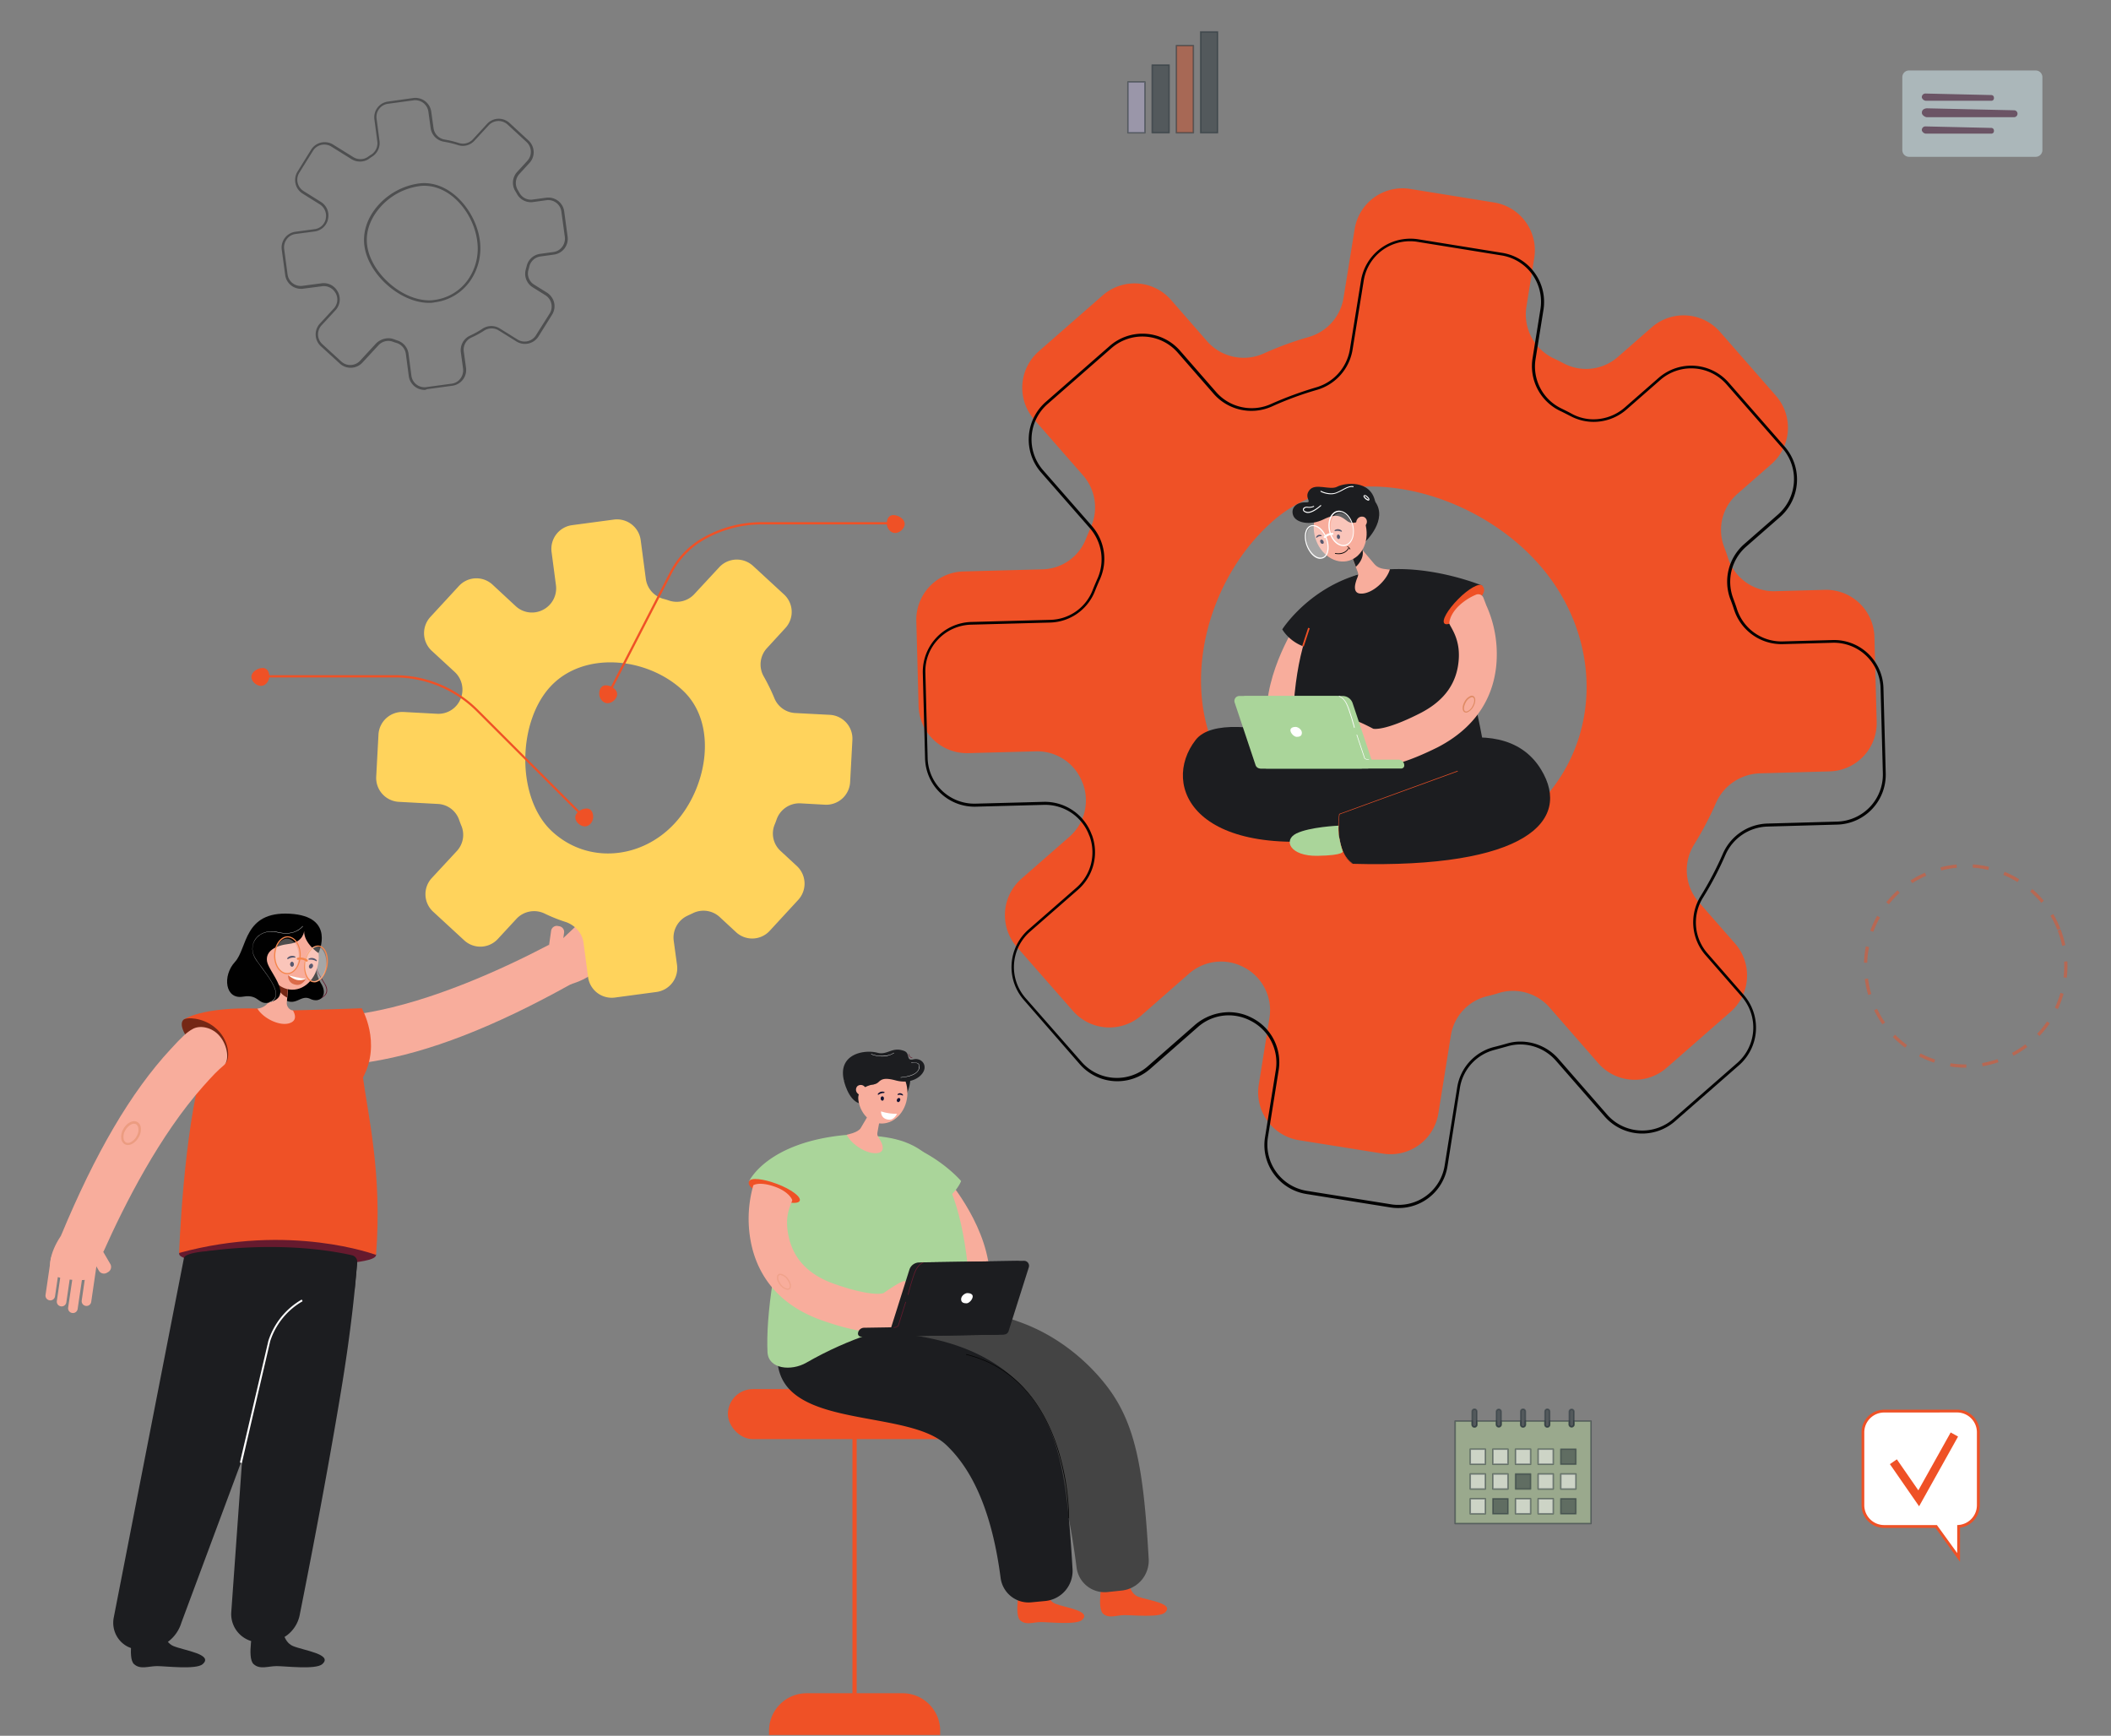 <svg xmlns="http://www.w3.org/2000/svg" id="Agencies" viewBox="0 0 1400 1151.2"><rect x="0" y="0" width="1400" height="1151.2" fill="#808080" stroke="none"/><defs><style>.cls-1{fill:#f8ad9c;}.cls-2{fill:#1c1d20;}.cls-3{fill:#661a2e;}.cls-25,.cls-4{fill:#ef5126;}.cls-24,.cls-5{fill:#fff;}.cls-6{fill:#010101;}.cls-7{fill:#752715;}.cls-8{fill:#db6b49;}.cls-9{fill:#111232;}.cls-10{fill:#f5864d;}.cls-11{opacity:0.3;}.cls-12,.cls-20,.cls-21,.cls-22,.cls-23,.cls-24,.cls-25{opacity:0.5;}.cls-13{fill:#df8b65;}.cls-14{fill:#ffd35c;}.cls-15{fill:#aad59a;}.cls-16{fill:#030303;}.cls-17{fill:#444;}.cls-18{fill:#d6eef4;}.cls-19{fill:#552849;}.cls-20{fill:#b4acd2;}.cls-20,.cls-21,.cls-22,.cls-23,.cls-24{stroke:#263238;stroke-linecap:round;stroke-linejoin:round;}.cls-21{fill:#263238;}.cls-22{fill:#cf502b;}.cls-23{fill:#b5d39b;}</style></defs><g id="Layer_1" data-name="Layer 1"><path class="cls-1" d="M384.3,638.6h0a3.17,3.17,0,0,0,4.5.1l19.7-18.5a3.17,3.17,0,0,0,.1-4.5h0a3.17,3.17,0,0,0-4.5-.1l-19.7,18.5A3.37,3.37,0,0,0,384.3,638.6Z"/><path class="cls-1" d="M378.8,632.7h0a3.17,3.17,0,0,0,4.5.1l22-20.7a3.17,3.17,0,0,0,.1-4.5h0a3.17,3.17,0,0,0-4.5-.1l-22,20.7A3.26,3.26,0,0,0,378.8,632.7Z"/><path class="cls-1" d="M365.8,641.9l1.1.2a3.83,3.83,0,0,0,4.3-3.2l2.9-20.3a3.83,3.83,0,0,0-3.2-4.3l-1.1-.2a3.83,3.83,0,0,0-4.3,3.2l-2.9,20.3A3.83,3.83,0,0,0,365.8,641.9Z"/><path class="cls-1" d="M373.2,626.8h0a3.17,3.17,0,0,0,4.5.1l17.7-16.6a3.17,3.17,0,0,0,.1-4.5h0a3.17,3.17,0,0,0-4.5-.1l-17.6,16.6A3.17,3.17,0,0,0,373.2,626.8Z"/><path class="cls-1" d="M376.9,653.2s17.6-4,23.1-15.6c1.9-4-14.9-21-19.7-19.5S364.7,632,364.7,632Z"/><path class="cls-1" d="M389.8,644.5h0a3.17,3.17,0,0,0,4.5.1L411.9,628a3.17,3.17,0,0,0,.1-4.5h0a3.17,3.17,0,0,0-4.5-.1L390,640A3.27,3.27,0,0,0,389.8,644.5Z"/><path class="cls-1" d="M364.1,626.6C332.8,643,286.6,664,244,671.5c-9.9,1.7-13.7,2.2-19.5,2.4-4.7.1-9.9,8.6-9.7,16.7.2,7.6,5.5,14.1,11.2,15,4.3.7,8.7.3,19.8-1.4,38.3-6.1,81.9-23,133.6-51.9Z"/><path class="cls-2" d="M187.1,1078.6s.3,10.2,7.2,13.1,26.9,5.5,19.4,12c-4.3,3.8-24.5,1.3-30.2,1.3s-11.1,2.5-15.3-1.3c-4.7-4.2,0-25.1,0-25.1s4.9,2.6,9.4,2.4C183.9,1080.9,187.1,1078.6,187.1,1078.6Z"/><path class="cls-2" d="M107.8,1078.6s.3,10.2,7.2,13.1,26.9,5.5,19.4,12c-4.3,3.8-24.5,1.3-30.2,1.3s-11.1,2.5-15.3-1.3c-4.7-4.2,0-25.1,0-25.1s4.9,2.6,9.4,2.5C104.6,1080.9,107.8,1078.6,107.8,1078.6Z"/><path class="cls-2" d="M238.4,799s1.3,42.7-12.4,124.6c-9.8,59.1-21.5,118.7-27.2,147.3A22.23,22.23,0,0,1,178,1089l-5.5.2a18.7,18.7,0,0,1-19.1-20.3l13.8-193.3,3.4-63.6Z"/><path class="cls-3" d="M118.8,831.5c0,5.2,29.2,8.1,65.5,7.9s65.1-1.8,65.1-7.1-28.8-12.1-65.1-11.9S118.8,826.3,118.8,831.5Z"/><path class="cls-2" d="M209.9,835.4l-89.6,240.8a24.8,24.8,0,0,1-23.1,17.6l-4.6.1c-10.9.2-19.2-9.9-17.2-20.9L122,834.3c.6-2.8,10.3-4,13.1-4.3C158,828.2,211.3,825.2,209.9,835.4Z"/><path class="cls-4" d="M151.1,692.3s14.2-27,50.1-20.5c16.9,3.1,35,8.7,39.1,39.9,3.7,28,13.3,66.4,9.1,120.6,0,0-57.1-21.5-130.6-1.3,0,0,2.7-79.5,15.9-124.8C138.4,693.5,146.3,700.9,151.1,692.3Z"/><path class="cls-4" d="M121.8,676.2l27.4,30.7s83,23.5,91.5,7.8c12.5-23.3-.8-46-.8-46s-30.6,1.1-45.6,1.4c-5.4.1-18.2-1.1-23.6-1.2C133.6,667.7,121.8,676.2,121.8,676.2Z"/><path class="cls-5" d="M160.4,970.3l-1.3-.3L178,889.2a48.81,48.81,0,0,1,22.1-27.3l.6,1.1a47.19,47.19,0,0,0-21.5,26.5Z"/><path class="cls-3" d="M210.1,663.2l-.1-.4s4.7-1,6.1-4.2c.7-1.6.4-3.6-.8-5.7-.6-1-1.2-1.9-1.7-2.8-3.5-5.8-4.8-8-3.7-12.7l.4.1c-1,4.5.1,6.5,3.7,12.4.5.8,1.1,1.8,1.7,2.8,1.4,2.3,1.6,4.4.9,6.1C215,662.1,210.3,663.1,210.1,663.2Z"/><path class="cls-6" d="M210.1,637.4a21.26,21.26,0,0,0,2.9,15c4.7,7.7-.7,13.2-7.2,10.1s-9.2,5.2-17.4.4S210.1,637.4,210.1,637.4Z"/><path class="cls-1" d="M170.7,668.9a10,10,0,0,0,8.3-5.8l4.7-10.4,1.4-3,8.1-17.7-1.7,18.5-1,11.1-.3,3.2a5,5,0,0,0,4.1,5.4h0c1.3,2.3,3.1,6.8-2.6,8.5-6.7,1.9-17.3-3.5-21-9.8Z"/><path class="cls-7" d="M183.7,652.4v.3c.3,6,6.7,8.9,6.7,8.9h0l1-11.1c-1.9-.8-4.7-1.5-6.3-.8A2.72,2.72,0,0,0,183.7,652.4Z"/><path class="cls-1" d="M211.4,635.3c.2-11.9-7.4-21.6-17-21.8s-17.6,9.3-17.8,21.1,7.4,21.6,17,21.8S211.1,647.1,211.4,635.3Z"/><path class="cls-1" d="M178.8,637.8c1.9,1.9,4.7,2.2,6.1.6s1.1-4.5-.9-6.4-4.7-2.2-6.1-.6S176.9,635.9,178.8,637.8Z"/><path class="cls-8" d="M203,649a38.85,38.85,0,0,1-11.9-2.2s-.6,5.8,5.8,6.4C200.8,653.5,203,649,203,649Z"/><path class="cls-5" d="M203,649s-1.5,1.2-4.8,1.1-7-3.3-7-3.3S198.3,648.9,203,649Z"/><path class="cls-9" d="M195.6,635.1c.1,0,.2-.1.3-.2a.37.37,0,0,0-.2-.5,4.13,4.13,0,0,0-5.1,1,.37.37,0,0,0,0,.6c.2.2.4.1.6,0a7.15,7.15,0,0,1,4.3-.9C195.5,635.2,195.6,635.2,195.6,635.1Z"/><path class="cls-9" d="M192.4,639.4a1.7,1.7,0,0,0,1.2,1.8,1.48,1.48,0,0,0,1.3-1.6,1.7,1.7,0,0,0-1.2-1.8C193.1,637.8,192.5,638.5,192.4,639.4Z"/><path class="cls-9" d="M209.7,637.5a.37.37,0,0,0,.3-.1.37.37,0,0,0,0-.6,4.36,4.36,0,0,0-5.2-1,.38.38,0,1,0,.3.7,7.43,7.43,0,0,1,4.3.8C209.6,637.4,209.6,637.5,209.7,637.5Z"/><path class="cls-9" d="M205.1,640.2a1.58,1.58,0,0,0,.4,2.1c.6.3,1.5-.2,1.9-1a1.58,1.58,0,0,0-.4-2.1C206.4,638.9,205.5,639.4,205.1,640.2Z"/><path class="cls-6" d="M201.7,617.5s-.5,7.4-9.9,8.5-15.8,4.9-14.7,11.6,15.8,20.9,4.7,26.1-8.6-4.8-20.6-2.7-13.8-13.9-5.4-23,5.6-33.7,36.4-32,19,26.1,19,26.1S201.5,625.7,201.7,617.5Z"/><path class="cls-5" d="M178.6,665l-.1-.2c2.3-.9,3.7-2.1,4.2-3.9,1.4-4.9-4.2-12.5-9.2-19.2-1.3-1.8-2.6-3.5-3.7-5.1-3.1-4.5-3.2-9.7-.5-13.7,3.1-4.4,8.9-6.2,15-4.7,11.4,2.9,16.3-3.9,16.4-4l.2.1c-.1.1-5.1,7-16.7,4.1-6.1-1.5-11.7.2-14.8,4.6-2.8,4-2.6,9,.5,13.5,1.1,1.6,2.3,3.3,3.7,5.1,5,6.8,10.7,14.4,9.2,19.4C182.4,662.8,181,664.1,178.6,665Z"/><path class="cls-10" d="M208.2,651.5a5,5,0,0,1-2.6-.8c-3.7-2.4-5-9.5-2.8-15.7h0c1.3-3.8,3.7-6.7,6.3-7.6a5.1,5.1,0,0,1,4.5.5c3.7,2.4,5,9.4,2.8,15.7-1.3,3.8-3.7,6.7-6.3,7.6A3.19,3.19,0,0,1,208.2,651.5Zm-4.7-16.3c-2,5.9-.9,12.6,2.5,14.8a4,4,0,0,0,3.8.4c2.4-.8,4.6-3.5,5.8-7.1,2-6,.9-12.6-2.5-14.8a4,4,0,0,0-3.8-.4c-2.4.9-4.6,3.5-5.8,7.1Z"/><g class="cls-11"><path class="cls-5" d="M182.7,630.5c-1.5,6.1.6,12.7,4.7,14.8s8.7-1.2,10.2-7.3-.6-12.7-4.7-14.8S184.2,624.4,182.7,630.5Z"/></g><g class="cls-11"><path class="cls-5" d="M202.6,635.5c-1.5,6.1.2,12.8,3.9,15s7.9-1.1,9.4-7.2-.2-12.8-3.9-15S204.1,629.4,202.6,635.5Z"/></g><path class="cls-10" d="M190.3,646.1a5.81,5.81,0,0,1-2.8-.7c-4.5-2.2-6.9-9.4-5.2-15.9h0c1-3.8,3.1-6.7,5.7-7.9a6.36,6.36,0,0,1,5.7.1c4.5,2.2,6.9,9.4,5.2,15.9-1,3.8-3.1,6.7-5.8,7.9A6.71,6.71,0,0,1,190.3,646.1Zm.7-24.4a6.16,6.16,0,0,0-2.6.6c-2.4,1.1-4.4,3.9-5.3,7.4h0c-1.6,6.2.6,12.9,4.8,15a5.83,5.83,0,0,0,5,.1c2.5-1.1,4.5-3.9,5.3-7.4,1.6-6.2-.6-12.9-4.8-15A7.28,7.28,0,0,0,191,621.7Z"/><path class="cls-10" d="M203.4,637.8c-.2,0-.3-.1-.5-.2h0a6.27,6.27,0,0,0-5.2-1c-.4,0-.8-.2-.8-.6a.64.64,0,0,1,.6-.8,8.56,8.56,0,0,1,6.4,1.3.77.77,0,0,1,.1,1A.86.86,0,0,1,203.4,637.8Z"/><path class="cls-7" d="M121.6,676.4c-2.9,2.8,0,10.7,9.7,20.2s14.3,12.9,18.5,8.3c2.8-3.1,2.5-15.8-7.6-23.7C134.5,674.9,123.7,674.4,121.6,676.4Z"/><path class="cls-2" d="M136.4,830s49.1-8.1,97,2.5a4.48,4.48,0,0,1,3.5,4.8l-1.7,17.9L185,842.7Z"/><path class="cls-1" d="M45.2,833.4h0a3.15,3.15,0,0,0-3.6,2.7l-3.9,26.7a3.15,3.15,0,0,0,2.7,3.6h0a3.15,3.15,0,0,0,3.6-2.7L47.9,837A3.22,3.22,0,0,0,45.2,833.4Z"/><path class="cls-1" d="M53.2,834.6h0a3.15,3.15,0,0,0-3.6,2.7l-4.4,29.9a3.15,3.15,0,0,0,2.7,3.6h0a3.15,3.15,0,0,0,3.6-2.7l4.4-29.9A3.1,3.1,0,0,0,53.2,834.6Z"/><path class="cls-1" d="M57.7,819.3l-1,.6a3.89,3.89,0,0,0-1.4,5.2l10.3,17.7a3.89,3.89,0,0,0,5.2,1.4l1-.6a3.89,3.89,0,0,0,1.4-5.2L62.9,820.7A3.87,3.87,0,0,0,57.7,819.3Z"/><path class="cls-1" d="M61.3,835.8h0a3.15,3.15,0,0,0-3.6,2.7l-3.5,24a3.15,3.15,0,0,0,2.7,3.6h0a3.15,3.15,0,0,0,3.6-2.7l3.5-24A3.19,3.19,0,0,0,61.3,835.8Z"/><path class="cls-1" d="M42,817.4S30.7,831.5,33.6,844c1,4.3,24.7,7.2,27.5,3s3.6-20.5,3.6-20.5Z"/><path class="cls-1" d="M37.3,832.2h0a3.15,3.15,0,0,0-3.6,2.7l-3.5,23.9a3.15,3.15,0,0,0,2.7,3.6h0a3.15,3.15,0,0,0,3.6-2.7L40,835.8A3.3,3.3,0,0,0,37.3,832.2Z"/><path class="cls-1" d="M68.6,830.2c14.4-32.3,37.5-77.5,66.2-109.8,6.7-7.5,9.3-10.2,13.8-14,3.6-3.1,2.4-12.9-2.8-19.1-4.8-5.9-13.1-7.7-18.1-4.8-3.8,2.1-7.1,5.2-14.6,13.4-26.3,28.4-49.9,68.8-72.6,123.5Z"/><g class="cls-12"><path class="cls-13" d="M84.8,759.4a4.55,4.55,0,0,1-2-.5,4.84,4.84,0,0,1-2.2-2.8,9.87,9.87,0,0,1,1.2-7.3c2.3-4.1,6.3-6.2,9.2-4.7a4.84,4.84,0,0,1,2.2,2.8,9.87,9.87,0,0,1-1.2,7.3C90.1,757.5,87.3,759.4,84.8,759.4Zm4.1-14.1c-1.9,0-4.3,1.7-5.8,4.4a8.15,8.15,0,0,0-1,6.1,3.5,3.5,0,0,0,1.4,1.9c2,1.1,5.3-.8,7.1-4.1a8.15,8.15,0,0,0,1-6.1,3.5,3.5,0,0,0-1.4-1.9A3.08,3.08,0,0,0,88.9,745.3Z"/></g><path class="cls-14" d="M387,625.3l3,22.7a15.85,15.85,0,0,0,17.8,13.6l27.6-3.7A15.89,15.89,0,0,0,449,640l-2.2-16.1a16,16,0,0,1,9.2-16.6c1.2-.6,2.4-1.1,3.6-1.7a15.86,15.86,0,0,1,17.7,2.6l10.8,10a15.74,15.74,0,0,0,22.4-.9l18.9-20.5a15.92,15.92,0,0,0-.9-22.4l-10.8-10a15.62,15.62,0,0,1-4-17.4c.5-1.2,1-2.5,1.4-3.7a16,16,0,0,1,15.8-10.5l16.2.9a15.88,15.88,0,0,0,16.7-15l1.5-27.9a15.81,15.81,0,0,0-15-16.7l-22.9-1.2a15.76,15.76,0,0,1-13.9-10,131.15,131.15,0,0,0-6.9-14.1,16,16,0,0,1,2-18.9l12.2-13.3a15.74,15.74,0,0,0-.9-22.4l-20.5-18.9a15.92,15.92,0,0,0-22.4.9L460.5,394a15.92,15.92,0,0,1-16.5,4.4c-1.4-.5-2.8-.9-4.3-1.3a15.91,15.91,0,0,1-11.4-13.2l-3.4-25.7a15.85,15.85,0,0,0-17.8-13.6l-27.7,3.7a15.85,15.85,0,0,0-13.6,17.8l2.9,22a16,16,0,0,1-8.7,16.4c-.1,0-.1.1-.2.1A15.82,15.82,0,0,1,342,402l-15.3-14.2a15.74,15.74,0,0,0-22.4.9l-18.9,20.5a15.92,15.92,0,0,0,.9,22.4l15.3,14.1a16,16,0,0,1,4,17.5.35.35,0,0,1-.1.2,15.87,15.87,0,0,1-15.6,10l-22.2-1.2a15.88,15.88,0,0,0-16.7,15l-1.5,27.9a15.88,15.88,0,0,0,15,16.7l25.9,1.4a15.7,15.7,0,0,1,14,10.3c.5,1.4,1,2.8,1.6,4.2a15.76,15.76,0,0,1-3.1,16.8l-16.5,17.8a15.74,15.74,0,0,0,.9,22.4l20.5,18.9a15.74,15.74,0,0,0,22.4-.9l12.3-13.3a16,16,0,0,1,18.7-3.5,108.2,108.2,0,0,0,14.6,5.8C381.9,614.1,386.2,619.2,387,625.3Zm-20.9-73.9c-23.8-22-23.1-72.2-1.1-96s63.8-19.7,87.6,2.3,16.8,64.5-5.1,88.3S389.9,573.4,366.1,551.4Z"/><g class="cls-12"><path class="cls-2" d="M281.56,258.6a10.6,10.6,0,0,1-10.46-9.14l-1.93-14.67a8.85,8.85,0,0,0-6.06-7.3c-.88-.26-1.76-.52-2.64-.87a8.24,8.24,0,0,0-2.9-.53,9,9,0,0,0-6.5,2.81l-10.72,11.6a10.64,10.64,0,0,1-15,.61L212.76,229.6a10.62,10.62,0,0,1-.61-15l9.22-10a8.75,8.75,0,0,0,1.23-10.19l-.08-.09a8.85,8.85,0,0,0-7.74-4.56,5.47,5.47,0,0,0-1.14.08L201,191.47a7.43,7.43,0,0,1-1.41.09,10.59,10.59,0,0,1-10.45-9.14l-2.29-16.87A10.58,10.58,0,0,1,196,153.69L208.63,152a8.69,8.69,0,0,0,7.38-6.67v-.18a9,9,0,0,0-3.86-9.58l-11.51-7.2A10.55,10.55,0,0,1,196,121.8a10.67,10.67,0,0,1,1.32-8l9-14.5a10.61,10.61,0,0,1,14.58-3.43l13.45,8.35a8.86,8.86,0,0,0,4.65,1.32A8.23,8.23,0,0,0,244,104c.79-.53,1.5-1.06,2.29-1.5a9,9,0,0,0,3.95-8.61l-1.93-14.67a10.47,10.47,0,0,1,9.05-11.86L274.18,65a8.22,8.22,0,0,1,1.4-.08A10.6,10.6,0,0,1,286,74.09L287.53,85a8.86,8.86,0,0,0,7.38,7.55,69.61,69.61,0,0,1,9.4,2.29,9.45,9.45,0,0,0,2.73.44,9.07,9.07,0,0,0,6.5-2.81L323,82.18a10.51,10.51,0,0,1,7.73-3.43,10.65,10.65,0,0,1,7.2,2.81l12.57,11.6a10.79,10.79,0,0,1,3.42,7.38,10.38,10.38,0,0,1-2.81,7.55l-6.68,7.3a8.9,8.9,0,0,0-1.14,10.45c.44.71.79,1.41,1.23,2.11a8.62,8.62,0,0,0,7.65,4.48,4.88,4.88,0,0,0,1.14-.09l9-1.23a8.28,8.28,0,0,1,1.4-.08,10.59,10.59,0,0,1,10.46,9.13L376.44,157a10.57,10.57,0,0,1-9.13,11.86l-8.88,1.23a8.86,8.86,0,0,0-7.38,6.59,22.92,22.92,0,0,1-.61,2.37,8.64,8.64,0,0,0,3.86,9.76l8.44,5.27a11,11,0,0,1,4.74,6.59,10.58,10.58,0,0,1-1.32,8l-9,14.41a10.6,10.6,0,0,1-9,5,10.71,10.71,0,0,1-5.62-1.58l-11.86-7.38a8.69,8.69,0,0,0-4.66-1.32,9.15,9.15,0,0,0-4.83,1.41,62.06,62.06,0,0,1-8.52,4.65,8.81,8.81,0,0,0-5.1,9.23l1.5,10.89a10.58,10.58,0,0,1-9.14,11.86l-16.87,2.29A2.63,2.63,0,0,1,281.56,258.6Zm-24-34.27a9.61,9.61,0,0,1,3.52.62c.87.26,1.66.61,2.54.88a10.66,10.66,0,0,1,7.3,8.69l1.93,14.68a8.79,8.79,0,0,0,8.7,7.64h0a4.88,4.88,0,0,0,1.14-.09l16.87-2.28a8.53,8.53,0,0,0,5.8-3.43,9.07,9.07,0,0,0,1.75-6.5l-1.49-10.89a10.63,10.63,0,0,1,6.15-11.08A63.58,63.58,0,0,0,320,218a10.6,10.6,0,0,1,11.42-.18l11.86,7.38a8.69,8.69,0,0,0,4.66,1.32,8.79,8.79,0,0,0,7.47-4.13L364.5,208a8.82,8.82,0,0,0-2.82-12.21l-8.43-5.27a10.56,10.56,0,0,1-4.57-11.78c.18-.79.44-1.58.62-2.37a10.57,10.57,0,0,1,8.87-8l8.87-1.23a8.53,8.53,0,0,0,5.8-3.43,9.09,9.09,0,0,0,1.76-6.5l-2.29-16.87a8.79,8.79,0,0,0-8.69-7.64,5.61,5.61,0,0,0-1.15.08l-9,1.23a7.32,7.32,0,0,1-1.4.09,10.54,10.54,0,0,1-9.23-5.45c-.35-.7-.79-1.4-1.23-2.1A10.63,10.63,0,0,1,343,114l6.68-7.29a8.82,8.82,0,0,0-.44-12.48L336.64,82.62a9,9,0,0,0-6-2.38,9.07,9.07,0,0,0-6.5,2.81l-9.49,10.28A10.51,10.51,0,0,1,307,96.76a10.19,10.19,0,0,1-3.25-.53A64.27,64.27,0,0,0,294.47,94,10.63,10.63,0,0,1,285.6,85l-1.5-10.9a8.79,8.79,0,0,0-8.69-7.64,5.67,5.67,0,0,0-1.23.09l-16.87,2.28a8.77,8.77,0,0,0-7.56,9.93l1.93,14.67a10.67,10.67,0,0,1-4.74,10.37,21.2,21.2,0,0,0-2.2,1.49,10.2,10.2,0,0,1-6,1.85,10.48,10.48,0,0,1-5.62-1.58L219.7,97.2a8.64,8.64,0,0,0-4.65-1.32,8.77,8.77,0,0,0-7.47,4.13l-9.05,14.5a8.83,8.83,0,0,0,2.81,12.21l11.51,7.21a10.53,10.53,0,0,1,4.66,11.42v.17a10.5,10.5,0,0,1-8.88,8L196,155.19a8.52,8.52,0,0,0-5.8,3.42,9.09,9.09,0,0,0-1.75,6.51L190.71,182a8.81,8.81,0,0,0,8.7,7.65,6.09,6.09,0,0,0,1.23-.09l12.65-1.67a7.43,7.43,0,0,1,1.41-.09,10.34,10.34,0,0,1,9.22,5.54l.09.09a10.62,10.62,0,0,1-1.49,12.3l-9.23,10a8.82,8.82,0,0,0,.44,12.48l12.56,11.51a8.83,8.83,0,0,0,12.48-.44l10.72-11.6A11.89,11.89,0,0,1,257.57,224.33Z"/><path class="cls-2" d="M284.54,200.87c-19.06,0-40.32-18.8-42.87-37.86-1.23-9.49,2.11-19.16,9.49-27.24a44.36,44.36,0,0,1,26.44-14.06,26.93,26.93,0,0,1,3.69-.26c19,0,34.44,19.59,36.9,37.78a37.9,37.9,0,0,1-6.41,27.15,33.8,33.8,0,0,1-23.55,14.14A16.06,16.06,0,0,1,284.54,200.87Zm-3.16-77.66a22.1,22.1,0,0,0-3.43.26A42.17,42.17,0,0,0,252.56,137c-7,7.73-10.28,16.87-9.05,25.83,1.15,8.61,6.51,17.75,14.59,24.95s17.83,11.42,26.53,11.42a21.29,21.29,0,0,0,3.43-.26,32.17,32.17,0,0,0,22.31-13.44,36.06,36.06,0,0,0,6.07-25.92C314.15,141.92,299.48,123.21,281.38,123.21Z"/></g><path class="cls-4" d="M1167.1,512.9l46.3-1.3a32.06,32.06,0,0,0,31.2-32.9l-1.5-56.3a32.09,32.09,0,0,0-33-31.2l-32.8.9a32,32,0,0,1-31.3-22c-.8-2.6-1.7-5.1-2.7-7.7a31.77,31.77,0,0,1,9.1-35l22.4-19.6a32.12,32.12,0,0,0,3-45.3l-37.1-42.4a32.12,32.12,0,0,0-45.3-3L1073,236.7a31.9,31.9,0,0,1-35.8,4.4q-3.6-1.95-7.2-3.6a32.27,32.27,0,0,1-17.7-34l5.2-32.4a32.12,32.12,0,0,0-26.6-36.8l-55.7-9a32.12,32.12,0,0,0-36.8,26.6L891,197.7a32.39,32.39,0,0,1-23,25.8,217.36,217.36,0,0,0-29.8,10.9,32.33,32.33,0,0,1-37.6-8l-24-27.5a32.12,32.12,0,0,0-45.3-3L688.9,233a32.12,32.12,0,0,0-3,45.3l32.3,36.9a32.26,32.26,0,0,1,5.4,34.1c-1.2,2.8-2.4,5.5-3.5,8.3a31.75,31.75,0,0,1-28.9,20L638.9,379a32.06,32.06,0,0,0-31.2,32.9l1.5,56.4a32.06,32.06,0,0,0,32.9,31.2l44.9-1.2a32.07,32.07,0,0,1,31,21.1c.1.1.1.3.2.4a32.08,32.08,0,0,1-9,35.2l-31.8,27.8a32.12,32.12,0,0,0-3,45.3l37.2,42.4a32.12,32.12,0,0,0,45.3,3l31.7-27.8a32.17,32.17,0,0,1,36.1-4.3.76.76,0,0,0,.4.2,32.1,32.1,0,0,1,16.8,33.5l-7.1,44.3a32.12,32.12,0,0,0,26.6,36.8l55.7,8.9a32.12,32.12,0,0,0,36.8-26.6l8.3-51.7a31.93,31.93,0,0,1,23.7-26q4.35-1,8.7-2.4a32.25,32.25,0,0,1,33.1,9.8l32.3,37a32.12,32.12,0,0,0,45.3,3l42.4-37.1a32.12,32.12,0,0,0,3-45.3l-24.1-27.5a32.19,32.19,0,0,1-3-38.3,221,221,0,0,0,14.7-28.1A33.07,33.07,0,0,1,1167.1,512.9Zm-152.9,26.3c-49.3,43.1-150,30.9-193.1-18.4s-25.9-132.5,23.4-175.5,133.3-20,176.4,29.3C1064,423.7,1063.4,496.1,1014.2,539.2Z"/><path class="cls-6" d="M927.4,801.2a31.53,31.53,0,0,1-5.3-.4l-55.7-8.9a32.93,32.93,0,0,1-21.6-13.3A32.3,32.3,0,0,1,839,754l7.1-44.3a31.09,31.09,0,0,0-16.3-32.5l-.4-.2a31.34,31.34,0,0,0-14.4-3.6,30.89,30.89,0,0,0-20.5,7.7l-31.7,27.8a33.08,33.08,0,0,1-46.7-3.1L679,663.2a33.15,33.15,0,0,1,3.1-46.7l31.8-27.8a31.1,31.1,0,0,0,8.7-34.1l-.2-.4a31.15,31.15,0,0,0-30.1-20.4L647.4,535a32.81,32.81,0,0,1-33.9-32.2L612,446.4a33.13,33.13,0,0,1,32.2-33.9l52.3-1.4a30.84,30.84,0,0,0,28-19.4c1.1-2.8,2.3-5.6,3.5-8.3a31.41,31.41,0,0,0-5.2-33.1l-32.4-37a33.18,33.18,0,0,1,3.1-46.7l42.4-37.1a33.08,33.08,0,0,1,46.7,3.1l24,27.5A31.18,31.18,0,0,0,830,270.7a30.72,30.72,0,0,0,13-2.8,243.2,243.2,0,0,1,29.9-11,31.56,31.56,0,0,0,22.3-25l7.4-45.8a33.09,33.09,0,0,1,32.7-27.8,31.53,31.53,0,0,1,5.3.4l55.7,9a33,33,0,0,1,27.3,37.9l-5.2,32.4a30.86,30.86,0,0,0,17.1,32.9c2.4,1.2,4.9,2.4,7.2,3.7a30.15,30.15,0,0,0,14.2,3.5,31.63,31.63,0,0,0,20.6-7.8l22.4-19.6a33,33,0,0,1,46.6,3.1l37.1,42.4a33.15,33.15,0,0,1-3.1,46.7l-22.4,19.6a31,31,0,0,0-8.8,33.9c.9,2.5,1.9,5.1,2.7,7.7a31,31,0,0,0,30.4,21.3l32.8-.9a32.75,32.75,0,0,1,33.9,32.2l1.5,56.3a33.06,33.06,0,0,1-32.2,33.9l-46.3,1.3a31.47,31.47,0,0,0-27.8,18.8,216.33,216.33,0,0,1-14.8,28.2,31.11,31.11,0,0,0,2.9,37.1l24,27.5a33.15,33.15,0,0,1-3.1,46.7l-42.4,37.1a33,33,0,0,1-21.8,8.2h0a33.11,33.11,0,0,1-24.9-11.3l-32.3-37a31.56,31.56,0,0,0-23.5-10.8,30.1,30.1,0,0,0-8.5,1.2l-8.7,2.4a31,31,0,0,0-23,25.2L960,773.3A32.83,32.83,0,0,1,927.4,801.2ZM815,671.3a32.71,32.71,0,0,1,15.3,3.8l.4.2A33,33,0,0,1,848,709.8l-7.1,44.3a31.12,31.12,0,0,0,25.8,35.7l55.7,8.9a27.37,27.37,0,0,0,5,.4,30.9,30.9,0,0,0,30.7-26.2l8.3-51.7a32.91,32.91,0,0,1,24.4-26.8c2.9-.7,5.8-1.5,8.6-2.3a30.81,30.81,0,0,1,9.1-1.3,33.58,33.58,0,0,1,25,11.4l32.3,37a31,31,0,0,0,23.4,10.6h0a31.08,31.08,0,0,0,20.5-7.7l42.4-37.1a31.22,31.22,0,0,0,3-44l-24-27.5a33.08,33.08,0,0,1-3.1-39.4,224.15,224.15,0,0,0,14.6-27.9,33.3,33.3,0,0,1,29.5-20l46.3-1.3a31.23,31.23,0,0,0,30.3-32l-1.5-56.3a31,31,0,0,0-32-30.3l-32.8.9a33.08,33.08,0,0,1-32.3-22.6c-.8-2.5-1.7-5.1-2.7-7.6a33.1,33.1,0,0,1,9.3-36.1l22.4-19.6a31.22,31.22,0,0,0,3-44L1145,254.9a31.13,31.13,0,0,0-43.9-2.9l-22.4,19.6a33.18,33.18,0,0,1-21.8,8.2,32.72,32.72,0,0,1-15.1-3.7c-2.4-1.2-4.8-2.5-7.2-3.6a32.94,32.94,0,0,1-18.2-35l5.2-32.4a31.12,31.12,0,0,0-25.8-35.7l-55.7-9a28.1,28.1,0,0,0-5-.4,31,31,0,0,0-30.7,26.2L897,232a33.34,33.34,0,0,1-23.7,26.6,218.32,218.32,0,0,0-29.6,10.9,33.27,33.27,0,0,1-38.7-8.2l-24-27.5a31.13,31.13,0,0,0-43.9-2.9L694.7,268a31.15,31.15,0,0,0-2.9,43.9l32.3,36.9a33,33,0,0,1,5.5,35.1c-1.2,2.7-2.4,5.5-3.5,8.3a32.91,32.91,0,0,1-29.8,20.7L644,414.3a31.23,31.23,0,0,0-21.8,9.7,30.59,30.59,0,0,0-8.5,22.3l1.5,56.4a31,31,0,0,0,32,30.3l44.9-1.2A33.07,33.07,0,0,1,724,553.5l.2.4a33,33,0,0,1-9.3,36.2l-31.8,27.8a31.22,31.22,0,0,0-3,44l37.2,42.4a31.13,31.13,0,0,0,43.9,2.9l31.7-27.8A35,35,0,0,1,815,671.3Z"/><path class="cls-1" d="M860.1,413c-2.2,3.9-24.2,38-19.6,71.3l23.9-8.7,10.9-44.9Z"/><path class="cls-2" d="M955.7,399.1S941,372.7,905.2,380s-55.3,58.5-45.6,160c0,0,56.9-22.6,130.8-4.4C990.4,535.6,978.2,437.3,955.7,399.1Z"/><path class="cls-2" d="M983,388.4l-25.2,25.1s-64.5,17.4-82.4,17.2-25-13.3-25-13.3,15.1-23.9,45.7-34.8q4.35-1.5,9-2.7a88.17,88.17,0,0,1,16-2.3C952.8,375.8,983,388.4,983,388.4Z"/><path class="cls-4" d="M983,388.4c4,4.4-2.2,9.1-9.1,16.1s-14.1,11-16,9,2.2-9.1,9.1-16.1S981.1,386.4,983,388.4Z"/><path class="cls-1" d="M961.2,413.6s-.4-5,5.9-11.4a38,38,0,0,1,11.8-7.8,3.71,3.71,0,0,1,4.9,2.1l2,5.2-9.4,6Z"/><path class="cls-2" d="M916.7,506.7s77.6-42.1,105.4,3.8c20.6,34-10.4,65.6-125.2,62.4,0,0-11.3-5.3-8.6-32.9C889.5,529.1,916.7,506.7,916.7,506.7Z"/><path class="cls-2" d="M916.7,506.7s-103.4-42.3-123.8-15.9c-23.5,30.4-1,82.1,108,63.6L914.2,540Z"/><path class="cls-4" d="M896.8,573c-12.7-9.1-8.7-32.9-8.7-33.1v-.1h.1l78.5-28.6.1.4-78.4,28.5c-.3,1.9-3.5,23.9,8.5,32.5Z"/><path class="cls-15" d="M887.7,547.6s-19.1.8-28,5.2-4.2,15.1,14,14.8,16.8-3,16.8-3S887,555.1,887.7,547.6Z"/><path class="cls-1" d="M912.1,508.7c-6.3,0-11.5-1.6-15.7-4.8-7.9-6-9.4-15.5-8.3-21.9l7.6-4.4c.4-2.1,15,5.7,15,5.7s7,2,31-10.2c16.7-8.5,25.1-20.7,25.8-37.1.5-12.4-5-19.3-6.3-22.3-.2-.4,8.1-8.7,7.8-9.5l6.2-3.1c-.2-.7,5.9-3.1,5.9-3.3l4.8,4.1a78.6,78.6,0,0,1,6.7,35.2c-.7,17.9-8.1,42.6-39.5,58.7C935.9,504.3,922.5,508.7,912.1,508.7Z"/><path class="cls-15" d="M907,509.7H840a3.34,3.34,0,0,1-3.1-2.2L823,465.9a3.29,3.29,0,0,1,3.1-4.3h64.4a7,7,0,0,1,6.5,4.6l13.1,39.2A3.29,3.29,0,0,1,907,509.7Z"/><path class="cls-15" d="M902.8,509.7h-67a3.34,3.34,0,0,1-3.1-2.2l-13.9-41.6a3.29,3.29,0,0,1,3.1-4.3h64.4a7,7,0,0,1,6.5,4.6l13.1,39.2A3.29,3.29,0,0,1,902.8,509.7Z"/><path class="cls-5" d="M855.8,484.3c0-1.6,1.8-2.2,3.4-2.2s4.2,1.7,4.2,3.9c0,2.4-1.9,2.7-3.5,2.7S855.8,486.3,855.8,484.3Z"/><path class="cls-15" d="M927.4,503.8H835.7v5.9h93.6a2,2,0,0,0,2-2h0A3.84,3.84,0,0,0,927.4,503.8Z"/><path class="cls-5" d="M898,482.7c0-.1-3.3-12.4-5.4-16.3s-4.7-4.5-4.7-4.5l.1-.4c.1,0,2.8.8,5,4.7s5.4,15.9,5.5,16.4Z"/><path class="cls-5" d="M907.9,504c-2.5,0-3.1-1.1-3.1-1.1l-5.2-15.6.4-.1,5.2,15.6h0s.6.9,2.7.9v.3Z"/><path class="cls-13" d="M972.3,472.6a2,2,0,0,1-1.1-.3c-1.6-1-1.6-4,.1-7a8.15,8.15,0,0,1,4.1-3.8,2.2,2.2,0,0,1,1.8.2c1.6,1,1.6,4-.1,7h0a8.15,8.15,0,0,1-4.1,3.8A1.7,1.7,0,0,1,972.3,472.6Zm3.9-10.2a.9.9,0,0,0-.5.1,6.78,6.78,0,0,0-3.6,3.4c-1.4,2.5-1.6,5.1-.4,5.8a1.57,1.57,0,0,0,1.2.1,6.78,6.78,0,0,0,3.6-3.4h0c1.4-2.5,1.6-5.1.4-5.8A.84.84,0,0,0,976.2,462.4Z"/><path class="cls-1" d="M921.7,377.6c-4.4-.1-7.7-.6-10.3-3.6l-7.8-9.2-2.3-2.7-13.4-15.8,7,18.4,4.2,11.1,1.3,3.5c.9,2.4-.3,3.5-1.1,6.3-.3,1.1-2.7,8.1,3.4,8.1,7.5.1,17-8.7,19.1-16.2A.1.1,0,0,1,921.7,377.6Z"/><path class="cls-2" d="M905.8,358.9s14.8-14.2,6.2-26.2-10.6,19.2-10.6,19.2l2.4,7.2Z"/><path class="cls-2" d="M903.5,364.5c0,.1.1.2.1.3,1.4,6.2-4.4,11.1-4.4,11.1h0L895,364.8c1.8-1.3,4.4-3,6.4-2.7A2.93,2.93,0,0,1,903.5,364.5Z"/><path class="cls-1" d="M872.3,356.8c-3.3-11.1,1.4-22.3,10.5-25.1s19.2,3.9,22.5,15-1.4,22.3-10.5,25.1S875.6,367.9,872.3,356.8Z"/><path class="cls-2" d="M902.1,345.1s-4.7,3.4-8.6.5-6.7-5.6-15.6-1.2-18.5,2.4-20.3-2.6,2.4-8.8,8-8.6-1.2-2.8,2.7-8,13.6.2,18.5-2.4,22.1-4.9,25.2,9.9Z"/><path class="cls-1" d="M905.8,348.1a3.64,3.64,0,0,1-4.9,1.3,3.69,3.69,0,0,1-.8-5,3.64,3.64,0,0,1,4.9-1.3A3.49,3.49,0,0,1,905.8,348.1Z"/><path class="cls-5" d="M867.4,340.2a2.77,2.77,0,0,1-.9-.1c-2-.5-2.5-1.5-2.4-2.4s1.3-1.8,3.1-1.6a6.91,6.91,0,0,0,4.1-.6l.3.5a7.81,7.81,0,0,1-4.5.7,2.26,2.26,0,0,0-2.4,1.1c-.1.7.6,1.3,1.9,1.6,3.4.9,9.3-4.4,9.3-4.5l.4.5C876.1,335.6,871.1,340.2,867.4,340.2Z"/><path class="cls-5" d="M882.7,327.8c-3.6,0-6.8-1.5-7.1-1.9l.5-.4c.3.3,5.6,2.8,10.1,1.1a39.08,39.08,0,0,0,4.1-2c2.6-1.4,4.9-2.6,7.4-2.1l-.1.6c-2.4-.5-4.5.7-7,2a32.89,32.89,0,0,1-4.2,2A10.07,10.07,0,0,1,882.7,327.8Z"/><path class="cls-5" d="M907.5,332c-1,0-2.7-1.5-3.1-2.4-.3-.7,0-1,.2-1.1,1.3-.8,3.2,1.7,3.5,2.2v.1c.2.8-.1,1-.3,1.1A.37.37,0,0,1,907.5,332Zm-2.4-3.1c-.1,0-.2,0-.2.1s0,.4.7,1a4.59,4.59,0,0,0,2,1.3V331C906.9,330.1,905.8,328.9,905.1,328.9Z"/><path class="cls-9" d="M885.4,352.3c-.1,0-.2-.1-.3-.2a.44.44,0,0,1,.1-.5,3.65,3.65,0,0,1,4.6.4.44.44,0,0,1,.1.5c-.1.2-.3.1-.5.1a6.13,6.13,0,0,0-3.8-.4C885.6,352.3,885.5,352.3,885.4,352.3Z"/><path class="cls-9" d="M888.7,355.8c.1.8-.2,1.6-.8,1.7s-1.2-.5-1.3-1.3.2-1.6.8-1.7S888.5,355,888.7,355.8Z"/><path class="cls-9" d="M873.2,356.7c-.1,0-.2,0-.2-.1a.44.44,0,0,1-.1-.5,2.46,2.46,0,0,1,3.4-1.1.76.76,0,0,1,.2.4c0,.2-.2.2-.3.2a3.6,3.6,0,0,0-2.8.9C873.3,356.7,873.3,356.7,873.2,356.7Z"/><path class="cls-9" d="M877.6,358.7c.4.7.4,1.6-.1,1.9a1.34,1.34,0,0,1-1.7-.7c-.4-.7-.4-1.6.1-1.9S877.2,358,877.6,358.7Z"/><path class="cls-16" d="M887.6,367.5a10.72,10.72,0,0,1-2.1-.2c-.1,0-.2-.2-.2-.3s.2-.2.3-.2,5.9,1.4,8.7-3.5c.1-.1.2-.2.3-.1s.2.2.1.3A7.6,7.6,0,0,1,887.6,367.5Z"/><path class="cls-16" d="M895.3,364.4a.22.22,0,0,1-.2-.2,2.52,2.52,0,0,0-1.4-1.4h-.1a.22.22,0,1,1,.2-.4,3.94,3.94,0,0,1,1.7,1.7c0,.2,0,.3-.2.3Z"/><rect class="cls-4" x="859.75" y="422.04" width="12.7" height="1.1" transform="translate(194.01 1113.25) rotate(-71.79)"/><path class="cls-5" d="M875.7,370.6H875c-2.6-.3-5.3-2.5-7.2-5.9-3.1-5.4-3.3-12.2-.3-15.1a4.59,4.59,0,0,1,4-1.3c2.6.3,5.3,2.5,7.2,5.9h0c3.1,5.4,3.3,12.2.3,15.1A5.07,5.07,0,0,1,875.7,370.6Zm-4.9-21.7a3.78,3.78,0,0,0-2.8,1.2c-2.7,2.7-2.5,9.1.4,14.2,1.8,3.1,4.3,5.2,6.7,5.5a3.86,3.86,0,0,0,3.4-1.1c2.7-2.7,2.5-9.1-.4-14.2-1.8-3.1-4.3-5.2-6.7-5.5A1.27,1.27,0,0,0,870.8,348.9Z"/><g class="cls-11"><path class="cls-5" d="M896.2,346.2c2.5,5.4,1.8,11.9-1.6,14.6s-8.2.5-10.7-4.9-1.8-11.9,1.6-14.6S893.7,340.8,896.2,346.2Z"/></g><g class="cls-11"><path class="cls-5" d="M878.9,354.5c2.5,5.4,2.2,11.9-.8,14.6s-7.4.5-9.9-4.9-2.2-11.9.8-14.6S876.4,349.2,878.9,354.5Z"/></g><path class="cls-5" d="M890.9,362.2a7.72,7.72,0,0,1-1.5-.2c-2.7-.6-5.2-2.9-6.8-6.3-2.7-5.7-1.9-12.8,1.8-15.7a5.58,5.58,0,0,1,5.1-1.1c2.7.6,5.2,2.9,6.8,6.3h0c2.7,5.7,1.9,12.8-1.8,15.7A5.51,5.51,0,0,1,890.9,362.2Zm-2.7-22.7a5.17,5.17,0,0,0-3.2,1.1c-3.5,2.7-4.2,9.4-1.6,14.8,1.5,3.1,3.8,5.3,6.3,5.9a5.22,5.22,0,0,0,4.5-1c3.5-2.7,4.2-9.4,1.6-14.8h0c-1.5-3.1-3.8-5.3-6.3-5.9C889,339.6,888.6,339.5,888.2,339.5Z"/><path class="cls-5" d="M878.5,356.8a.6.6,0,0,1-.4-.1c-.3-.2-.4-.7-.1-.9a7.39,7.39,0,0,1,5.6-2.4h0a.7.7,0,1,1,0,1.4c-3.1.1-4.5,1.8-4.5,1.9C878.9,356.7,878.7,356.8,878.5,356.8Z"/><rect class="cls-4" x="565.34" y="943.77" width="2.8" height="191.19"/><rect class="cls-4" x="482.72" y="921.29" width="168.05" height="33.18" rx="16.59"/><path class="cls-4" d="M535,1123h63.57a24.95,24.95,0,0,1,24.95,24.95v2.74a0,0,0,0,1,0,0H510a0,0,0,0,1,0,0v-2.74A24.95,24.95,0,0,1,535,1123Z"/><path class="cls-4" d="M693.4,1052s.3,9.2,6.6,11.7,24.3,4.7,17.6,10.7c-3.8,3.4-22,1.4-27.2,1.4s-9.9,2.3-13.8-1.1c-4.2-3.7-.2-22.6-.2-22.6s4.5,2.3,8.4,2.1C690.5,1054.1,693.4,1052,693.4,1052Z"/><path class="cls-4" d="M748.2,1047.4s.4,9.2,6.7,11.6,24.3,4.4,17.7,10.5c-3.8,3.5-22,1.6-27.2,1.7s-9.9,2.4-13.8-.9c-4.3-3.7-.5-22.6-.5-22.6s4.5,2.2,8.5,2C745.4,1049.5,748.2,1047.4,748.2,1047.4Z"/><path class="cls-17" d="M743.9,1054.9a20,20,0,0,0,17.9-21c-3.4-60.2-8.7-90.6-28.8-115.9-12.9-16.3-31.8-31.8-54.6-40.4-19.6-7.4-36.2-10.7-57.8-10.3-35.2.6-51.3,7-51.3,7-22.2,56.6,19.5,60.8,50.1,60.1,1,0,2,0,3-.1,18.5-.2,51.7,2,65.5,19.4,10.9,13.8,19.3,33.6,26.1,86a18.7,18.7,0,0,0,20.4,16.2Z"/><path class="cls-2" d="M693.4,1061.8a20,20,0,0,0,17.9-21c-3.4-60.2-8.7-90.6-28.8-115.9-12.9-16.3-31.3-27.9-54.7-34.6-16.7-4.8-36.1-7-57.7-6.7-35.2.6-51.2-2.5-51.2-2.5-23.1,72.1,79.5,49.5,108.7,77.3,12.7,12.1,29.2,35.7,36,88.1a18.7,18.7,0,0,0,20.4,16.2Z"/><path class="cls-1" d="M627.1,780.2c2.7,3.6,29.5,34.8,29.4,68.8l-25.2-5.4L614.2,800Z"/><path class="cls-15" d="M529.3,779.3s11.1-28.5,48.1-26.1,62.7,17.3,66.9,120.4c0,0-50.9-3.5-109.6,30.2-9.9,5.7-25.2,4.3-25.7-7.1C507.9,874.1,513.1,830.9,529.3,779.3Z"/><path class="cls-15" d="M496.8,783.4l32.3,10.7s67.1,8.6,85.1,6,23.2-16.8,23.2-16.8-18.5-22-50.6-28.6a92.35,92.35,0,0,0-9.4-1.4c-5.5-.5-10.7-1.1-16.1-.6C508.6,757.5,496.8,783.4,496.8,783.4Z"/><path class="cls-4" d="M496.8,783.4c-1.8,3.9,5.8,7.6,15.1,11.1s17.6,4.4,18.5,1.8-5.8-7.6-15.1-11.1S498,780.9,496.8,783.4Z"/><path class="cls-1" d="M588.1,883.3c6.3-.9,11.3-3.2,15.1-6.9,7.1-7.1,7.3-16.9,5.3-23.1l-8.2-3.4c-.7-2-14.3,7.7-14.3,7.7s-6.7,3-32.5-6c-17.9-6.3-28.1-17.3-30.9-33.7-2.2-12.3,1.9-18.6,2.8-21.8.1-.4-2.2-5.8-11.7-9.1-10.3-3.6-14.1-.9-14.1-.9a81,81,0,0,0-1.9,36.2c3.1,17.9,13.9,41.7,47.7,53.5C563.6,882.2,577.6,884.7,588.1,883.3Z"/><path class="cls-2" d="M593.7,886.3l67.8-1.1a3.21,3.21,0,0,0,3.1-2.3L678,840.6a3.3,3.3,0,0,0-3.2-4.3l-65.2,1a6.87,6.87,0,0,0-6.5,4.8L590.5,882A3.35,3.35,0,0,0,593.7,886.3Z"/><path class="cls-2" d="M598,886.2l67.8-1.1a3.21,3.21,0,0,0,3.1-2.3l13.4-42.3a3.3,3.3,0,0,0-3.2-4.3l-65.2,1a6.87,6.87,0,0,0-6.5,4.8l-12.6,39.9A3.27,3.27,0,0,0,598,886.2Z"/><path class="cls-5" d="M645.1,859.8c0-1.6-1.9-2.2-3.5-2.2s-4.2,1.8-4.2,4.1,1.9,2.7,3.6,2.7S645.1,861.8,645.1,859.8Z"/><path class="cls-2" d="M572.9,880.6l92.8-1.5.1,5.9L571,886.5a2,2,0,0,1-2-2h0A4.11,4.11,0,0,1,572.9,880.6Z"/><path class="cls-3" d="M602.4,858.8l-.4-.1c.1-.5,3.2-12.7,5.3-16.7s4.8-4.8,5-4.9l.1.4s-2.6.8-4.7,4.7S602.4,858.6,602.4,858.8Z"/><path class="cls-3" d="M592.7,880.6v-.4c2.2,0,2.8-1,2.8-1l5-15.8.4.1-5,15.9A4.12,4.12,0,0,1,592.7,880.6Z"/><g class="cls-11"><path class="cls-13" d="M522.3,855.4h-.4a8,8,0,0,1-4.7-3.2c-2.1-2.7-2.6-5.8-1.1-7a2.23,2.23,0,0,1,1.8-.4,8,8,0,0,1,4.7,3.2c2.1,2.7,2.6,5.8,1.1,7A2,2,0,0,1,522.3,855.4Zm-4.7-9.8a1.61,1.61,0,0,0-.9.3c-1.1.9-.5,3.5,1.2,5.8h0a7.15,7.15,0,0,0,4.1,2.9,1.55,1.55,0,0,0,1.2-.2c1.1-.9.5-3.5-1.2-5.8a7.15,7.15,0,0,0-4.1-2.9A.37.37,0,0,0,517.6,845.6Z"/></g><path class="cls-1" d="M570.8,748.2l5.7-9.7,1.7-2.8,9.7-16.7-3.4,18-2,10.8-.6,3.4c-.4,2.3.9,3.1,2.1,5.5.5,1,3.8,6.9-1.7,8-6.9,1.3-17.7-5.6-20.8-12.1C561.3,752.6,568.9,751.3,570.8,748.2Z"/><path class="cls-2" d="M603.7,715.5a24.58,24.58,0,0,1-2.3,9.8c-2.4,5.2-4.8-9.5-4.8-9.5Z"/><path class="cls-1" d="M601.7,727c1-10.9-5.4-20.4-14.4-21.2s-17.2,7.2-18.2,18.1,5.4,20.4,14.4,21.2S600.7,737.9,601.7,727Z"/><path class="cls-2" d="M570,718.2l7.9,1a5.8,5.8,0,0,0,4.8-1.6c2.2-2.1,4.4-2.9,11.5-1,9.1,2.4,16.3-1.6,18.4-6.2s-1.8-9-6.9-7.8-1.8-4-6.1-5.6c-8-3-11,3-17.7,1.2-8.8-2.3-26.2.8-22.3,18.1Z"/><path class="cls-9" d="M586.4,724.8a.22.22,0,0,0,.2-.2c.1-.2,0-.4-.2-.4a3.64,3.64,0,0,0-4.2,1.3.45.45,0,0,0,0,.5.45.45,0,0,0,.5,0,6.25,6.25,0,0,1,3.5-1.1A.31.31,0,0,1,586.4,724.8Z"/><path class="cls-9" d="M584.1,728.6a1.27,1.27,0,0,0,1.1,1.4c.6,0,1-.7,1-1.5a1.27,1.27,0,0,0-1.1-1.4A1.29,1.29,0,0,0,584.1,728.6Z"/><path class="cls-9" d="M598.6,726.6c.1,0,.2,0,.2-.1a.45.45,0,0,0,0-.5,2.37,2.37,0,0,0-3.4-.4.44.44,0,0,0-.1.5c.1.2.2.2.3.1a3.73,3.73,0,0,1,2.8.3A.31.31,0,0,0,598.6,726.6Z"/><path class="cls-9" d="M594.9,729.2a1.22,1.22,0,0,0,.5,1.7c.5.2,1.2-.2,1.5-1a1.22,1.22,0,0,0-.5-1.7A1.45,1.45,0,0,0,594.9,729.2Z"/><path class="cls-2" d="M559.6,716.4s2.7,12.8,10.1,15.3c0,0-4.1-10.2,10-12.6C579.7,719.2,568.3,714.6,559.6,716.4Z"/><path class="cls-1" d="M568.8,725.2a3.46,3.46,0,0,0,4.8.3,3.36,3.36,0,0,0-.2-4.8,3.46,3.46,0,0,0-4.8-.3A3.36,3.36,0,0,0,568.8,725.2Z"/><path class="cls-5" d="M594.9,738.7a33.23,33.23,0,0,1-10.6-1.6s-.4,5.2,5.4,5.5C593,742.8,594.9,738.7,594.9,738.7Z"/><path class="cls-3" d="M605,701.8a2.59,2.59,0,0,1-2.3-2.7l.4.1a2,2,0,0,0,1.9,2.2Z"/><path class="cls-5" d="M597.3,714.7v-.2c.1,0,10.5-.6,12-5.6.4-1.4.4-2.4-.1-3-.8-1.1-2.6-1.1-4.2-1h-.7v-.2h.7c1.7,0,3.6,0,4.4,1.1a3.46,3.46,0,0,1,.1,3.2c-.7,2.1-3,3.8-6.7,4.8A35,35,0,0,1,597.3,714.7Z"/><path class="cls-5" d="M584.8,700.6a20.21,20.21,0,0,1-7.1-1.4l.1-.2a18.35,18.35,0,0,0,11,.9,10.89,10.89,0,0,0,4-1.7l.1.2A14.54,14.54,0,0,1,584.8,700.6Z"/><path class="cls-16" d="M709,1007h-.4a165.35,165.35,0,0,0-8-47.9c-4.8-14.5-11.6-26.8-20.1-36.5a76.15,76.15,0,0,0-39.8-24.1l.1-.4a76.39,76.39,0,0,1,40,24.3c8.5,9.7,15.3,22.1,20.2,36.6A161.05,161.05,0,0,1,709,1007Z"/><path class="cls-4" d="M386.9,542.6l-70.7-70.7a76.93,76.93,0,0,0-54.7-22.6H173v-1.5h88.4a78.36,78.36,0,0,1,55.8,23.1l70.7,70.7Z"/><path class="cls-4" d="M166.7,448.9c0-3,3.4-5.3,6.4-5.8,4-.7,5.5,2.4,5.5,5.5s-2.4,6.3-5.5,6.3S166.7,451.9,166.7,448.9Z"/><path class="cls-4" d="M381.5,542.1c0-3,3.4-5.3,6.4-5.8,4-.7,5.5,2.4,5.5,5.5s-2.4,6.3-5.5,6.3S381.5,545.1,381.5,542.1Z"/><path class="cls-4" d="M404.1,460.7l-1.3-.7,41.3-80.2a55.51,55.51,0,0,1,20.6-22.3,78.91,78.91,0,0,1,40.5-11.2h88.4v1.5H505.2a77.1,77.1,0,0,0-39.7,11,54.69,54.69,0,0,0-20.1,21.7Z"/><path class="cls-4" d="M600,347.5c0-3-3.4-5.3-6.4-5.8-4-.7-5.5,2.4-5.5,5.5s2.4,6.3,5.5,6.3S600,350.5,600,347.5Z"/><path class="cls-4" d="M409.3,460.4c0-3-3.4-5.3-6.4-5.8-4-.7-5.5,2.4-5.5,5.5s2.4,6.3,5.5,6.3S409.3,463.4,409.3,460.4Z"/><g class="cls-12"><path class="cls-18" d="M1350.06,104H1266a4.44,4.44,0,0,1-4.4-4.4V51.14a4.44,4.44,0,0,1,4.4-4.4h84.1a4.44,4.44,0,0,1,4.4,4.4v48.5A4.44,4.44,0,0,1,1350.06,104Z"/><path class="cls-19" d="M1335.66,77.74H1278c-1.3,0-3.2-1.3-3.4-2.6-.3-2.6,2.1-3.3,3.4-3.3l57.7,1.3a2.26,2.26,0,0,1,2.3,2.3h0A2.33,2.33,0,0,1,1335.66,77.74Z"/><path class="cls-19" d="M1320.66,66.84h-43.5a3.15,3.15,0,0,1-2.6-2.1,2.39,2.39,0,0,1,2.6-2.7l43.5,1a1.74,1.74,0,0,1,1.7,1.9h0A1.69,1.69,0,0,1,1320.66,66.84Z"/><path class="cls-19" d="M1320.66,88.64h-43.5a3.15,3.15,0,0,1-2.6-2.1,2.39,2.39,0,0,1,2.6-2.7l43.5,1a1.74,1.74,0,0,1,1.7,1.9h0A1.69,1.69,0,0,1,1320.66,88.64Z"/></g><rect class="cls-20" x="748.05" y="54.33" width="11.25" height="33.74"/><rect class="cls-21" x="764.11" y="43.08" width="11.25" height="44.98"/><rect class="cls-22" x="780.17" y="30.23" width="11.25" height="57.83"/><rect class="cls-21" x="796.24" y="21.13" width="11.25" height="66.94"/><path class="cls-23" d="M1055.13,942.52v67.92H965.05V942.52h11.3v2.33a1.53,1.53,0,0,0,3.06,0v-2.33h13.05v2.33a1.54,1.54,0,0,0,3.07,0v-2.33h13v2.33a1.53,1.53,0,0,0,3.06,0v-2.33h13v2.33a1.53,1.53,0,0,0,3.06,0v-2.33h13.06v2.33a1.54,1.54,0,0,0,3.07,0v-2.33Z"/><rect class="cls-24" x="975.05" y="961.11" width="10.01" height="10.01"/><rect class="cls-24" x="990.06" y="961.11" width="10.01" height="10.01"/><rect class="cls-24" x="1005.08" y="961.11" width="10.01" height="10.01"/><rect class="cls-24" x="1020.1" y="961.11" width="10.01" height="10.01"/><rect class="cls-21" x="1035.11" y="961.11" width="10.01" height="10.01"/><rect class="cls-24" x="975.05" y="977.55" width="10.01" height="10.01"/><rect class="cls-24" x="990.06" y="977.55" width="10.01" height="10.01"/><rect class="cls-21" x="1005.08" y="977.55" width="10.01" height="10.01"/><rect class="cls-24" x="1020.1" y="977.55" width="10.01" height="10.01"/><rect class="cls-24" x="1035.11" y="977.55" width="10.01" height="10.01"/><rect class="cls-24" x="975.05" y="993.99" width="10.01" height="10.01"/><rect class="cls-21" x="990.06" y="993.99" width="10.01" height="10.01"/><rect class="cls-24" x="1005.08" y="993.99" width="10.01" height="10.01"/><rect class="cls-24" x="1020.1" y="993.99" width="10.01" height="10.01"/><rect class="cls-21" x="1035.11" y="993.99" width="10.01" height="10.01"/><path class="cls-21" d="M979.4,936.14v8.71a1.53,1.53,0,0,1-3.06,0v-8.71a1.53,1.53,0,0,1,3.06,0Z"/><path class="cls-21" d="M995.51,936.14v8.71a1.54,1.54,0,0,1-3.07,0v-8.71a1.54,1.54,0,0,1,3.07,0Z"/><path class="cls-21" d="M1011.61,936.14v8.71a1.53,1.53,0,1,1-3.06,0v-8.71a1.53,1.53,0,1,1,3.06,0Z"/><path class="cls-21" d="M1027.71,936.14v8.71a1.53,1.53,0,0,1-3.06,0v-8.71a1.53,1.53,0,0,1,3.06,0Z"/><path class="cls-21" d="M1043.83,936.14v8.71a1.54,1.54,0,0,1-3.07,0v-8.71a1.54,1.54,0,0,1,3.07,0Z"/><path class="cls-5" d="M1297.91,935.84h-48.37a14.09,14.09,0,0,0-14.09,14.1V998.3a14.09,14.09,0,0,0,14.09,14.09h34.52l14.87,20.54v-20.59a14.08,14.08,0,0,0,13.07-14V949.94A14.09,14.09,0,0,0,1297.91,935.84Z"/><path class="cls-4" d="M1299.86,1035.81l-16.28-22.48h-34a15,15,0,0,1-15-15V949.94a15,15,0,0,1,15-15h48.37a15,15,0,0,1,15,15V998.3a15.08,15.08,0,0,1-13.07,14.89Zm-50.32-99a13.18,13.18,0,0,0-13.16,13.16V998.3a13.18,13.18,0,0,0,13.16,13.16h35l13.47,18.59v-18.58l.86-.06a13.19,13.19,0,0,0,12.2-13.11V949.94a13.17,13.17,0,0,0-13.15-13.16Z"/><polygon class="cls-4" points="1272.73 999.01 1253.37 971.05 1257.98 967.86 1272.23 988.44 1293.68 950.04 1298.57 952.77 1272.73 999.01"/></g><path class="cls-25" d="M1303.66,708.1a67.22,67.22,0,0,1-10.41-.81l.33-2.11a65.54,65.54,0,0,0,10.08.79h.39v2.13Zm11.21-.94-.36-2.11a65.45,65.45,0,0,0,10.18-2.58l.69,2A67.46,67.46,0,0,1,1314.87,707.16Zm-32.17-2.4a69.51,69.51,0,0,1-10-4.19l1-1.9a65.67,65.67,0,0,0,9.69,4.05Zm52.64-4.57-1-1.89a64.16,64.16,0,0,0,8.85-5.65l1.3,1.7A68.1,68.1,0,0,1,1335.34,700.19Zm-71.85-5.35a67.45,67.45,0,0,1-8.17-7.12l1.53-1.49a65.72,65.72,0,0,0,7.91,6.9Zm89.06-7.72-1.55-1.48a64.79,64.79,0,0,0,6.6-8.17l1.76,1.21A67.23,67.23,0,0,1,1352.55,687.12Zm-104.15-7.75a67.84,67.84,0,0,1-5.49-9.36l1.93-.93a65.07,65.07,0,0,0,5.31,9.06Zm116.33-10.12-1.93-.9a66.56,66.56,0,0,0,3.68-9.84l2.06.59A67.06,67.06,0,0,1,1364.73,669.25ZM1239,659.9a67.6,67.6,0,0,1-2.27-10.6l2.12-.28a64.78,64.78,0,0,0,2.2,10.27Zm131.68-11.43-2.12-.26a66.51,66.51,0,0,0,.44-7.6c0-1,0-1.94-.06-2.89l2.13-.1c0,1,.07,2,.07,3A66.83,66.83,0,0,1,1370.67,648.47Zm-132.34-9.94-2.13-.07a67.4,67.4,0,0,1,1.22-10.78l2.1.41A65.58,65.58,0,0,0,1238.33,638.53Zm129.28-11.23a65.33,65.33,0,0,0-3-10.08l2-.76a68.07,68.07,0,0,1,3.07,10.4ZM1242.36,618l-2-.74a68,68,0,0,1,4.56-9.84l1.86,1.05A66.94,66.94,0,0,0,1242.36,618Zm122.09-1.25a65.38,65.38,0,0,0-4.6-9.44l1.83-1.09a67.52,67.52,0,0,1,4.76,9.74Zm-111.79-17-1.67-1.33a66.91,66.91,0,0,1,7.44-7.89l1.43,1.58A65.87,65.87,0,0,0,1252.66,599.75Zm101.13-1a65.81,65.81,0,0,0-7.36-7.48l1.39-1.62a66.93,66.93,0,0,1,7.61,7.73Zm-85.6-13-1.15-1.8a67.86,67.86,0,0,1,9.55-5.12l.86,2A65.31,65.31,0,0,0,1268.19,585.73ZM1338,585a66.49,66.49,0,0,0-9.36-4.78l.82-2a68.06,68.06,0,0,1,9.66,4.93Zm-50.58-7.68-.53-2.07a68,68,0,0,1,10.68-1.86l.2,2.13A65,65,0,0,0,1287.38,577.34Zm31.23-.32a65.26,65.26,0,0,0-10.38-1.59l.15-2.13a68.22,68.22,0,0,1,10.72,1.64Z"/></svg>